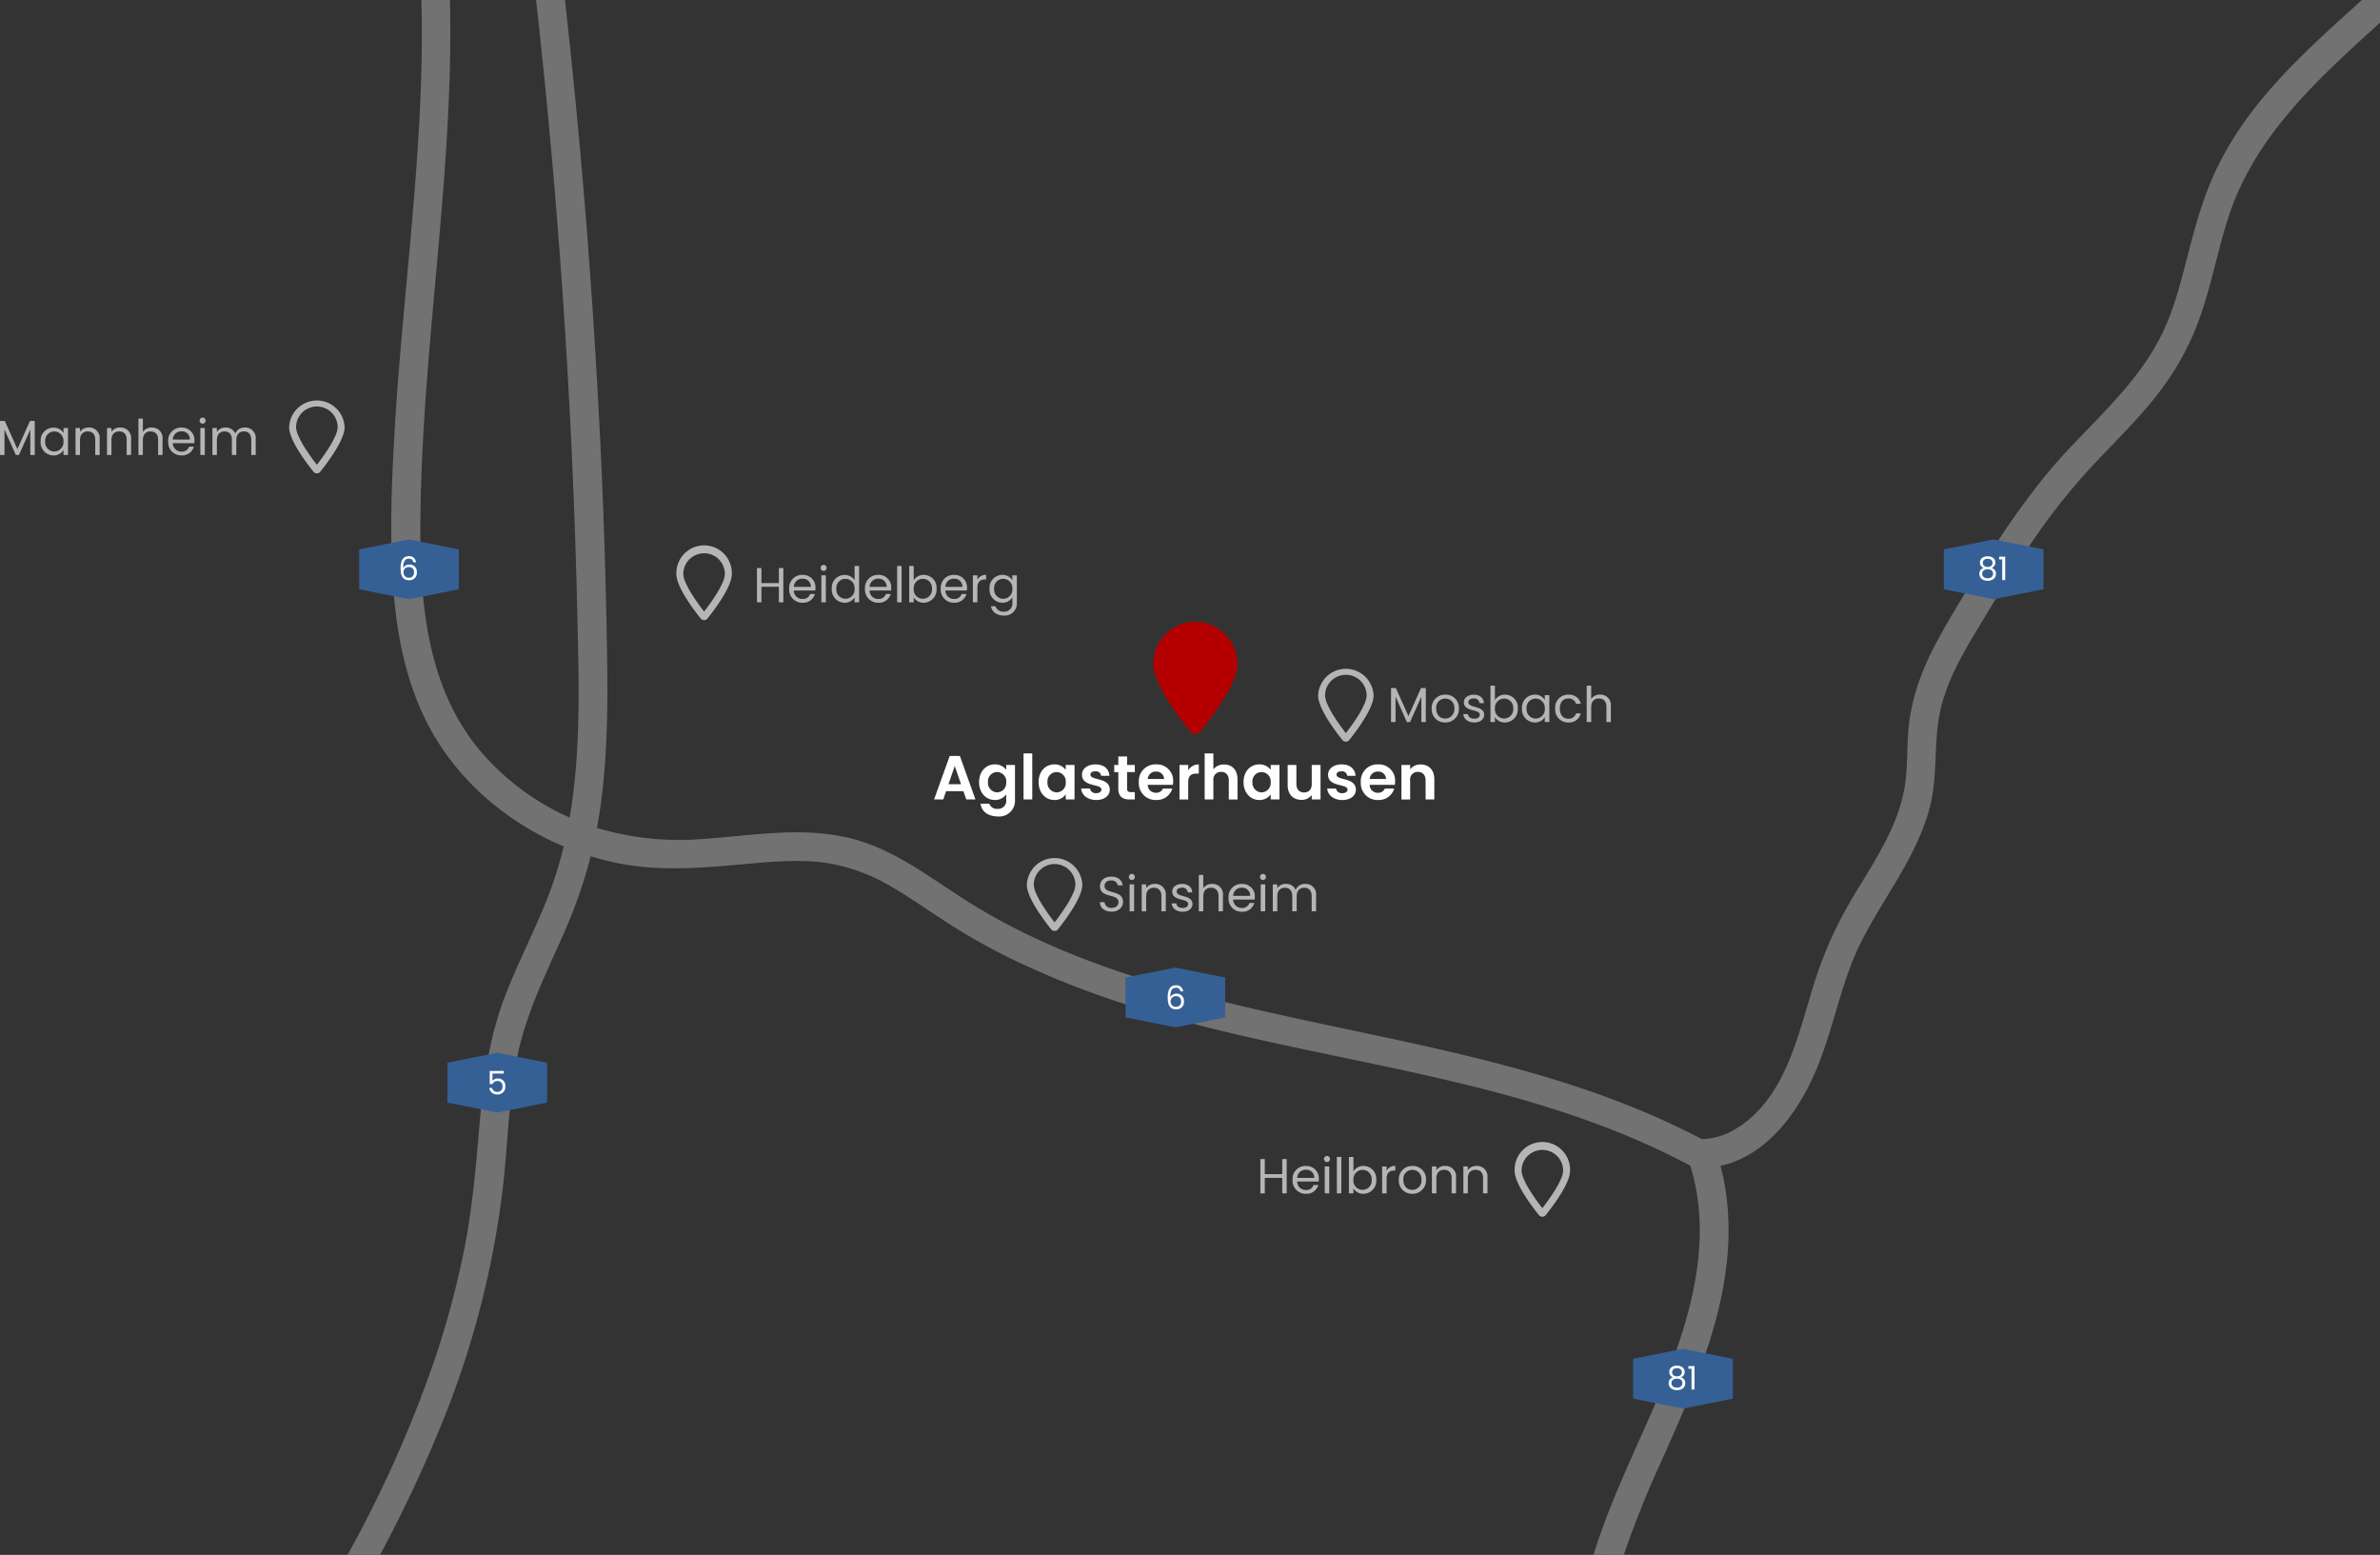 <svg xmlns="http://www.w3.org/2000/svg" viewBox="0 0 726.55 474.55">
  <rect x="0" y="0" width="726.55" height="474.55" fill="#333333" stroke="none"/>
  <g data-name="Gruppe 3193">
    <path fill="#727272" d="m486.45 474.55.13-.44c4.3-13.82 10.48-26.97 16.34-40.19 10.76-24.27 21.17-51.84 13.1-78.13q-7.65-4.09-15.6-7.55c-49.15-21.45-103.71-25.1-154.57-41.04a263.68 263.68 0 0 1-37.22-14.63 191.31 191.31 0 0 1-17.87-9.95c-5.95-3.75-11.66-7.89-17.72-11.46a56.78 56.78 0 0 0-20.15-7.7c-7.46-1.16-15.16-.65-22.64 0-14.2 1.24-28.08 2.81-42.19-.13q-3.9-.82-7.74-2a149.65 149.65 0 0 1-7.85 22.72c-5.33 12.23-11.43 24.1-14.3 37.23-2.9 13.34-3.08 27.07-4.59 40.6a277.24 277.24 0 0 1-19.07 73.44 410.72 410.72 0 0 1-18.5 39.23h-9.92a372.66 372.66 0 0 0 26.1-58.15 273.13 273.13 0 0 0 9.59-35.43c2.5-12.67 3.55-25.43 4.65-38.28 1.14-13.33 3.01-26.41 7.85-38.95 4.59-11.87 10.77-23.08 14.85-35.15a119.8 119.8 0 0 0 2.95-10.26c-17.46-7.35-32.67-20.35-41.42-37.17-6.8-13.06-9.59-27.65-10.63-42.2-1.11-15.52-.5-31.2.39-46.7 1.86-32.23 5.99-64.28 7.65-96.52.62-11.9.89-23.83.58-35.74h8.7c1.23 50.46-7.68 100.84-8.89 151.36-.65 27.37.1 57.6 19.35 79.19a76.87 76.87 0 0 0 26.09 18.98c3.43-19.81 2.82-40.33 2.38-60.34q-.94-42.9-3.62-85.72Q169.42 51.64 163.65 0h8.82q6.61 59.17 9.92 118.63a1896 1896 0 0 1 3 86.6c.13 13.56-.19 27.12-2.03 40.56q-.48 3.47-1.12 6.88a86.87 86.87 0 0 0 31.89 3.41c15.22-1 30.68-3.99 45.77-.16 13.84 3.5 24.99 12.74 36.9 20.08 22.43 13.82 47.52 22.3 72.94 28.76 50.29 12.78 103.32 18.39 149.77 42.9a20.46 20.46 0 0 0 9.68-2.74c15.96-9.08 19.7-29.27 24.77-45.27a122.16 122.16 0 0 1 11.49-25.53c4.44-7.5 9.4-14.84 12.74-22.92a49.73 49.73 0 0 0 3.43-12.18c.7-5.13.51-10.35.9-15.5.74-10.01 4.11-19.14 8.87-27.92 4.74-8.75 10.1-17.23 15.42-25.63a254.7 254.7 0 0 1 17.44-24.64c11.47-14.1 26.53-25.65 35.04-41.99 4.41-8.47 6.61-17.9 9-27.09 2.28-8.84 4.83-17.58 8.9-25.8 10.1-20.41 27.14-35.33 43.83-50.45h5.53v6.93c-19.09 17.34-38.5 34.7-46.5 60.05-2.96 9.38-4.83 19.07-7.96 28.4a83.23 83.23 0 0 1-13.58 25.14c-5.75 7.34-12.42 13.87-18.82 20.64a188.87 188.87 0 0 0-18.56 23.07c-5.75 8.39-11.01 17.1-16.27 25.8-4.92 8.14-9.96 16.43-12.28 25.75-2.48 9.92-.87 20.32-3.38 30.27-2.22 8.82-6.71 16.9-11.37 24.65-4.61 7.67-9.5 15.26-12.71 23.66-3.55 9.3-5.74 19.04-9.17 28.37-5.23 14.2-15.23 29.69-30.73 33.08q.83 3.08 1.36 6.23c4.93 29.42-7.57 57.39-19.27 83.62a295.81 295.81 0 0 0-11.6 28.9Z" data-name="Schnittmenge 14"/>
    <g fill="#b5b5b5" data-name="Gruppe 3183">
      <path d="M320.89 283.6c-2.3-2.83-7.42-9.69-7.42-13.54a8.47 8.47 0 0 1 16.93 0c0 3.85-5.16 10.71-7.42 13.55a1.33 1.33 0 0 1-2.09 0m6.72-11.03a7.12 7.12 0 0 0 .68-2.52 6.35 6.35 0 1 0-12.7 0 7.11 7.11 0 0 0 .67 2.52 26.61 26.61 0 0 0 1.87 3.52 68.45 68.45 0 0 0 3.8 5.41 66.98 66.98 0 0 0 3.8-5.4 26.8 26.8 0 0 0 1.88-3.53" data-name="Pfad 9275"/>
      <path d="M342.83 275.28c0-3.87-5.64-2.2-5.64-4.9 0-1.12.89-1.7 2.01-1.67a1.9 1.9 0 0 1 2.03 1.51h1.5c-.17-1.59-1.47-2.68-3.47-2.68-2.07 0-3.46 1.17-3.46 2.89 0 3.89 5.65 2.09 5.65 4.9 0 1-.78 1.75-2.1 1.75a1.94 1.94 0 0 1-2.16-1.74h-1.45c.03 1.72 1.51 2.9 3.61 2.9 2.27 0 3.48-1.48 3.48-2.96Zm2.01 2.85h1.37v-8.22h-1.37Zm.7-9.56a.91.91 0 0 0 .9-.93.91.91 0 0 0-.9-.93.92.92 0 0 0-.93.93.92.92 0 0 0 .94.93Zm9 9.56h1.35v-4.85a3.19 3.19 0 0 0-3.36-3.52 3.04 3.04 0 0 0-2.64 1.32v-1.17h-1.36v8.22h1.37v-4.55c0-1.77.96-2.64 2.35-2.64s2.3.86 2.3 2.54Zm9.5-2.24c-.06-2.94-4.83-1.87-4.83-3.82 0-.66.6-1.14 1.6-1.14a1.58 1.58 0 0 1 1.79 1.42h1.36c-.08-1.6-1.28-2.58-3.1-2.58-1.83 0-3.01 1.04-3.01 2.3 0 3.06 4.86 2 4.86 3.82 0 .68-.6 1.22-1.68 1.22-1.15 0-1.86-.6-1.93-1.4h-1.42c.09 1.5 1.44 2.55 3.36 2.55 1.82 0 3-1.02 3-2.37Zm1.92 2.24h1.37v-4.55c0-1.77.96-2.64 2.35-2.64s2.3.86 2.3 2.54v4.65h1.35v-4.85a3.17 3.17 0 0 0-3.29-3.52 3.1 3.1 0 0 0-2.71 1.33v-4.06h-1.37Zm13.1-7.2a2.41 2.41 0 0 1 2.59 2.49h-5.19a2.55 2.55 0 0 1 2.6-2.5Zm3.84 4.66h-1.47a2.26 2.26 0 0 1-2.31 1.52 2.58 2.58 0 0 1-2.67-2.58h6.57a7.4 7.4 0 0 0 .04-.83 3.77 3.77 0 0 0-3.94-3.93 3.91 3.91 0 0 0-4.07 4.23 3.96 3.96 0 0 0 4.07 4.26 3.7 3.7 0 0 0 3.78-2.67Zm1.96 2.54h1.37v-8.22h-1.37Zm.7-9.56a.91.91 0 0 0 .9-.93.91.91 0 0 0-.9-.93.92.92 0 0 0-.92.93.92.92 0 0 0 .93.93Zm14.86 9.56h1.35v-4.85a3.18 3.18 0 0 0-3.33-3.52 3.04 3.04 0 0 0-2.91 1.83 3.1 3.1 0 0 0-3.02-1.83 2.97 2.97 0 0 0-2.6 1.33v-1.18h-1.36v8.22h1.37v-4.53c0-1.77.94-2.66 2.32-2.66 1.35 0 2.25.86 2.25 2.54v4.65h1.35v-4.53c0-1.77.95-2.66 2.33-2.66 1.35 0 2.25.86 2.25 2.54Z" data-name="Pfad 12223"/>
    </g>
    <g fill="#b5b5b5" data-name="Gruppe 3184">
      <path d="M409.8 225.85c-2.3-2.84-7.41-9.7-7.41-13.55a8.47 8.47 0 0 1 16.93 0c0 3.85-5.16 10.72-7.42 13.55a1.33 1.33 0 0 1-2.1 0m6.73-11.03a7.12 7.12 0 0 0 .67-2.52 6.35 6.35 0 1 0-12.7 0 7.11 7.11 0 0 0 .68 2.52 26.61 26.61 0 0 0 1.87 3.52 68.45 68.45 0 0 0 3.8 5.41 66.98 66.98 0 0 0 3.8-5.4 26.8 26.8 0 0 0 1.88-3.53" data-name="Pfad 9430"/>
      <path d="M424.65 220.37h1.37v-7.76l3.46 7.76h.96l3.46-7.74v7.74h1.36v-10.38h-1.46l-3.84 8.58-3.84-8.58h-1.47Zm20.72-4.13a4.01 4.01 0 0 0-4.16-4.23 4.02 4.02 0 0 0-4.15 4.23 4 4 0 0 0 4.1 4.26 4.08 4.08 0 0 0 4.2-4.26Zm-6.92 0a2.73 2.73 0 0 1 2.75-3.04 2.76 2.76 0 0 1 2.77 3.04 2.8 2.8 0 0 1-2.82 3.06c-1.42 0-2.7-.97-2.7-3.06Zm14.63 1.9c-.06-2.95-4.83-1.88-4.83-3.83 0-.66.6-1.14 1.6-1.14a1.58 1.58 0 0 1 1.79 1.42H453c-.1-1.6-1.3-2.58-3.1-2.58s-3.02 1.04-3.02 2.3c0 3.06 4.86 2 4.86 3.82 0 .68-.6 1.22-1.68 1.22-1.15 0-1.86-.6-1.93-1.4h-1.41c.09 1.5 1.44 2.55 3.36 2.55 1.81 0 3-1.02 3-2.37Zm3.28-4.46v-4.41H455v11.1h1.36v-1.52a3.43 3.43 0 0 0 3.08 1.65 3.96 3.96 0 0 0 3.9-4.27 3.89 3.89 0 0 0-3.9-4.22 3.48 3.48 0 0 0-3.08 1.67Zm5.58 2.55a2.82 2.82 0 0 1-2.79 3.07 2.82 2.82 0 0 1-2.79-3.06 2.83 2.83 0 0 1 2.8-3.04 2.78 2.78 0 0 1 2.78 3.03Zm2.69 0a3.95 3.95 0 0 0 3.88 4.27 3.43 3.43 0 0 0 3.08-1.66v1.53h1.38v-8.22h-1.38v1.5a3.41 3.41 0 0 0-3.06-1.64 3.9 3.9 0 0 0-3.9 4.22Zm6.96.01a2.81 2.81 0 0 1-2.8 3.06 2.81 2.81 0 0 1-2.77-3.07 2.77 2.77 0 0 1 2.78-3.03 2.82 2.82 0 0 1 2.79 3.04Zm3.18 0a3.92 3.92 0 0 0 4 4.26 3.66 3.66 0 0 0 3.8-2.77h-1.47a2.2 2.2 0 0 1-2.33 1.62c-1.5 0-2.6-1.07-2.6-3.1 0-2.01 1.1-3.08 2.6-3.08a2.24 2.24 0 0 1 2.33 1.62h1.47a3.57 3.57 0 0 0-3.8-2.78 3.9 3.9 0 0 0-4 4.23Zm9.61 4.13h1.37v-4.55c0-1.77.96-2.64 2.35-2.64s2.3.86 2.3 2.54v4.65h1.35v-4.85a3.17 3.17 0 0 0-3.29-3.52 3.1 3.1 0 0 0-2.71 1.33v-4.06h-1.37Z" data-name="Pfad 12222"/>
    </g>
    <g data-name="Gruppe 3185">
      <path fill="#fff" d="M294.98 243.99h2.8l-4.76-13.28h-3.1l-4.77 13.28h2.8l.87-2.53h5.28Zm-1.6-4.66h-3.84l1.92-5.54Zm5.5-.64c0 3.28 2.13 5.47 4.81 5.47a4.15 4.15 0 0 0 3.48-1.73v1.63a2.46 2.46 0 0 1-2.6 2.8 2.48 2.48 0 0 1-2.58-1.58h-2.64c.26 2.41 2.33 3.9 5.3 3.9a4.81 4.81 0 0 0 5.2-5.12v-10.6h-2.68v1.5a4.12 4.12 0 0 0-3.47-1.67c-2.68 0-4.81 2.1-4.81 5.4Zm8.29.03a2.83 2.83 0 0 1-2.8 3.1 2.88 2.88 0 0 1-2.76-3.13 2.8 2.8 0 0 1 2.77-3.06 2.83 2.83 0 0 1 2.8 3.1Zm5.29 5.27h2.66v-14.06h-2.66Zm4.6-5.3c0 3.28 2.13 5.47 4.79 5.47a4.15 4.15 0 0 0 3.5-1.71v1.54h2.68v-10.53h-2.7v1.5a4.16 4.16 0 0 0-3.47-1.67c-2.68 0-4.8 2.1-4.8 5.4Zm8.28.04a2.83 2.83 0 0 1-2.8 3.1 2.88 2.88 0 0 1-2.77-3.14 2.8 2.8 0 0 1 2.77-3.06 2.83 2.83 0 0 1 2.8 3.1Zm13.45 2.26c-.08-3.86-5.91-2.66-5.91-4.58 0-.61.51-1 1.5-1a1.57 1.57 0 0 1 1.77 1.36h2.54c-.15-2.1-1.69-3.48-4.23-3.48-2.6 0-4.16 1.4-4.16 3.15 0 3.86 5.94 2.66 5.94 4.54 0 .61-.57 1.09-1.61 1.09a1.75 1.75 0 0 1-1.9-1.41h-2.68c.11 1.96 1.96 3.5 4.6 3.5 2.56 0 4.14-1.37 4.14-3.17Zm2.6-.27c0 2.41 1.35 3.27 3.37 3.27h1.67v-2.24h-1.24c-.83 0-1.12-.3-1.12-1.01v-5.1h2.36v-2.18h-2.36v-2.6h-2.68v2.6h-1.25v2.19h1.25Zm11.48-5.24a2.34 2.34 0 0 1 2.5 2.26h-5a2.44 2.44 0 0 1 2.5-2.26Zm5 5.2H355a2.17 2.17 0 0 1-2.11 1.27 2.46 2.46 0 0 1-2.53-2.43h7.7a6.22 6.22 0 0 0 .07-1.02 4.94 4.94 0 0 0-5.19-5.21 5.06 5.06 0 0 0-5.28 5.43 5.1 5.1 0 0 0 5.28 5.44 4.9 4.9 0 0 0 4.93-3.48Zm4.86-1.94c0-2.03.95-2.64 2.53-2.64h.7v-2.8a3.65 3.65 0 0 0-3.23 1.8v-1.64h-2.66V244h2.66Zm5.02 5.25h2.66v-5.82a2.29 2.29 0 0 1 2.37-2.6c1.4 0 2.34.92 2.34 2.6V244h2.66v-6.18c0-2.9-1.73-4.5-4.1-4.5a4.04 4.04 0 0 0-3.27 1.47v-4.85h-2.66Zm11.87-5.3c0 3.28 2.13 5.47 4.79 5.47a4.15 4.15 0 0 0 3.5-1.71v1.54h2.68v-10.53h-2.68v1.5a4.16 4.16 0 0 0-3.48-1.67c-2.68 0-4.81 2.1-4.81 5.4Zm8.28.04a2.83 2.83 0 0 1-2.79 3.1 2.88 2.88 0 0 1-2.77-3.14 2.8 2.8 0 0 1 2.77-3.06 2.83 2.83 0 0 1 2.8 3.1Zm15.22-5.27h-2.68v5.8c0 1.7-.9 2.6-2.35 2.6-1.4 0-2.34-.91-2.34-2.6v-5.8h-2.66v6.18c0 2.89 1.77 4.48 4.22 4.48a3.88 3.88 0 0 0 3.13-1.46v1.33h2.68Zm10.8 7.53c-.08-3.86-5.91-2.66-5.91-4.58 0-.61.5-1 1.5-1a1.57 1.57 0 0 1 1.76 1.36h2.55c-.15-2.1-1.7-3.48-4.24-3.48-2.6 0-4.16 1.4-4.16 3.16 0 3.85 5.95 2.66 5.95 4.54 0 .6-.57 1.08-1.62 1.08a1.75 1.75 0 0 1-1.9-1.4h-2.68c.12 1.95 1.96 3.5 4.6 3.5 2.57-.01 4.15-1.38 4.15-3.18Zm6.7-5.51a2.34 2.34 0 0 1 2.51 2.26h-5a2.44 2.44 0 0 1 2.5-2.26Zm5 5.2h-2.87a2.17 2.17 0 0 1-2.1 1.28 2.46 2.46 0 0 1-2.53-2.44h7.7a6.22 6.22 0 0 0 .07-1.02 4.94 4.94 0 0 0-5.2-5.21 5.06 5.06 0 0 0-5.27 5.43 5.1 5.1 0 0 0 5.28 5.44 4.9 4.9 0 0 0 4.92-3.48Zm9.58 3.3h2.66v-6.17c0-2.9-1.75-4.5-4.2-4.5a3.93 3.93 0 0 0-3.18 1.47v-1.32h-2.66V244h2.66v-5.82a2.29 2.29 0 0 1 2.38-2.6c1.4 0 2.33.92 2.33 2.6Z" data-name="Pfad 12221"/>
      <path fill="#b40000" d="M377.76 202.65c0 5.86-7.83 16.27-11.27 20.57a2.02 2.02 0 0 1-3.17 0c-3.5-4.3-11.27-14.72-11.27-20.57a12.85 12.85 0 0 1 25.7 0Z"/>
    </g>
    <g fill="#b5b5b5" data-name="Gruppe 3186">
      <path d="M469.79 370.84c-2.3-2.83-7.42-9.69-7.42-13.54a8.47 8.47 0 1 1 16.93 0c0 3.85-5.16 10.71-7.42 13.54a1.33 1.33 0 0 1-2.09 0m6.72-11.02a7.12 7.12 0 0 0 .68-2.52 6.35 6.35 0 1 0-12.7 0 7.11 7.11 0 0 0 .67 2.52 26.53 26.53 0 0 0 1.87 3.52 68.19 68.19 0 0 0 3.8 5.4 67.16 67.16 0 0 0 3.8-5.4 26.92 26.92 0 0 0 1.88-3.52" data-name="Pfad 9272"/>
      <path d="M391.44 364.2h1.36v-10.45h-1.36v4.6h-5.33v-4.6h-1.36v10.46h1.36v-4.74h5.33Zm7.17-7.2a2.41 2.41 0 0 1 2.6 2.5H396a2.55 2.55 0 0 1 2.6-2.5Zm3.84 4.67h-1.47a2.26 2.26 0 0 1-2.31 1.52 2.58 2.58 0 0 1-2.68-2.58h6.57a7.4 7.4 0 0 0 .05-.83 3.77 3.77 0 0 0-3.95-3.93 3.91 3.91 0 0 0-4.06 4.23 3.96 3.96 0 0 0 4.07 4.26 3.7 3.7 0 0 0 3.78-2.67Zm1.96 2.54h1.37v-8.22h-1.37Zm.7-9.56a.91.91 0 0 0 .9-.93.91.91 0 0 0-.9-.93.92.92 0 0 0-.93.93.92.92 0 0 0 .94.93Zm3 9.56h1.36v-11.1h-1.37Zm5.05-6.7v-4.4h-1.37v11.1h1.37v-1.52a3.43 3.43 0 0 0 3.07 1.65 3.96 3.96 0 0 0 3.9-4.27 3.89 3.89 0 0 0-3.9-4.22 3.48 3.48 0 0 0-3.07 1.67Zm5.58 2.56a2.82 2.82 0 0 1-2.8 3.07 2.82 2.82 0 0 1-2.78-3.06 2.83 2.83 0 0 1 2.79-3.04 2.78 2.78 0 0 1 2.79 3.03Zm4.56-.33c0-1.9.99-2.5 2.3-2.5h.35v-1.4a2.77 2.77 0 0 0-2.65 1.48V356h-1.37v8.22h1.37Zm12.03.34a4.01 4.01 0 0 0-4.16-4.23 4.02 4.02 0 0 0-4.15 4.23 4 4 0 0 0 4.1 4.26 4.08 4.08 0 0 0 4.2-4.26Zm-6.92 0a2.73 2.73 0 0 1 2.75-3.04 2.76 2.76 0 0 1 2.77 3.04 2.8 2.8 0 0 1-2.82 3.06c-1.42 0-2.7-.97-2.7-3.06Zm14.73 4.13h1.35v-4.85a3.19 3.19 0 0 0-3.36-3.52 3.04 3.04 0 0 0-2.64 1.32v-1.17h-1.36v8.22h1.36v-4.55c0-1.77.96-2.64 2.36-2.64s2.3.86 2.3 2.54Zm9.6 0h1.35v-4.85a3.19 3.19 0 0 0-3.36-3.52 3.04 3.04 0 0 0-2.64 1.32v-1.17h-1.36v8.22h1.36v-4.55c0-1.77.96-2.64 2.36-2.64s2.3.86 2.3 2.54Z" data-name="Pfad 12224"/>
    </g>
    <g fill="#b5b5b5" data-name="Gruppe 3187">
      <path d="M213.9 188.75c-2.3-2.83-7.42-9.7-7.42-13.54a8.47 8.47 0 1 1 16.93 0c0 3.85-5.16 10.71-7.42 13.54a1.33 1.33 0 0 1-2.1 0m6.73-11.02a7.11 7.11 0 0 0 .67-2.52 6.35 6.35 0 1 0-12.7 0 7.12 7.12 0 0 0 .68 2.52 26.54 26.54 0 0 0 1.87 3.52 67.93 67.93 0 0 0 3.8 5.4 66.98 66.98 0 0 0 3.8-5.4 26.9 26.9 0 0 0 1.88-3.52" data-name="Pfad 9273"/>
      <path d="M237.77 183.82h1.36v-10.46h-1.36v4.59h-5.33v-4.59h-1.36v10.46h1.36v-4.74h5.33Zm7.17-7.2a2.41 2.41 0 0 1 2.6 2.49h-5.2a2.55 2.55 0 0 1 2.6-2.5Zm3.84 4.66h-1.47a2.26 2.26 0 0 1-2.31 1.52 2.58 2.58 0 0 1-2.68-2.58h6.57a7.4 7.4 0 0 0 .05-.83 3.77 3.77 0 0 0-3.95-3.93 3.91 3.91 0 0 0-4.06 4.23 3.96 3.96 0 0 0 4.07 4.26 3.7 3.7 0 0 0 3.78-2.67Zm1.96 2.54h1.37v-8.22h-1.37Zm.7-9.56a.91.91 0 0 0 .9-.93.91.91 0 0 0-.9-.93.92.92 0 0 0-.93.93.92.92 0 0 0 .94.93Zm2.48 5.42a3.96 3.96 0 0 0 3.9 4.27 3.38 3.38 0 0 0 3.06-1.68v1.55h1.38v-11.1h-1.38v4.35a3.58 3.58 0 0 0-3.04-1.6 3.9 3.9 0 0 0-3.92 4.2Zm6.96.01a2.81 2.81 0 0 1-2.79 3.06 2.81 2.81 0 0 1-2.77-3.07 2.77 2.77 0 0 1 2.77-3.03 2.82 2.82 0 0 1 2.8 3.04Zm7.19-3.07a2.41 2.41 0 0 1 2.6 2.49h-5.2a2.55 2.55 0 0 1 2.6-2.5Zm3.84 4.66h-1.47a2.26 2.26 0 0 1-2.32 1.52 2.58 2.58 0 0 1-2.67-2.58h6.57a7.4 7.4 0 0 0 .05-.83 3.77 3.77 0 0 0-3.95-3.93 3.91 3.91 0 0 0-4.06 4.23 3.96 3.96 0 0 0 4.06 4.26 3.7 3.7 0 0 0 3.79-2.67Zm1.96 2.54h1.37v-11.1h-1.37Zm5.06-6.7v-4.4h-1.37v11.1h1.37v-1.52a3.43 3.43 0 0 0 3.07 1.65 3.96 3.96 0 0 0 3.9-4.27 3.89 3.89 0 0 0-3.9-4.22 3.48 3.48 0 0 0-3.07 1.67Zm5.58 2.56a2.82 2.82 0 0 1-2.79 3.07 2.82 2.82 0 0 1-2.79-3.06 2.83 2.83 0 0 1 2.8-3.04 2.78 2.78 0 0 1 2.78 3.03Zm6.69-3.06a2.41 2.41 0 0 1 2.6 2.49h-5.2a2.55 2.55 0 0 1 2.6-2.5Zm3.84 4.66h-1.47a2.26 2.26 0 0 1-2.31 1.52 2.58 2.58 0 0 1-2.67-2.58h6.57a7.4 7.4 0 0 0 .04-.83 3.77 3.77 0 0 0-3.94-3.93 3.91 3.91 0 0 0-4.07 4.23 3.96 3.96 0 0 0 4.07 4.26 3.7 3.7 0 0 0 3.78-2.67Zm3.33-1.93c0-1.9.99-2.5 2.3-2.5h.36v-1.4a2.77 2.77 0 0 0-2.66 1.48v-1.33H297v8.22h1.37Zm3.72.33a3.96 3.96 0 0 0 3.9 4.27 3.44 3.44 0 0 0 3.06-1.68V184a2.44 2.44 0 0 1-2.55 2.68 2.55 2.55 0 0 1-2.63-1.66h-1.35c.27 1.75 1.82 2.85 3.98 2.85a3.69 3.69 0 0 0 3.92-3.87v-8.4h-1.38v1.5a3.39 3.39 0 0 0-3.06-1.64 3.9 3.9 0 0 0-3.9 4.22Zm6.96.01a2.81 2.81 0 0 1-2.8 3.06 2.81 2.81 0 0 1-2.77-3.07 2.77 2.77 0 0 1 2.78-3.03 2.82 2.82 0 0 1 2.79 3.04Z" data-name="Pfad 12220"/>
    </g>
    <g fill="#b5b5b5" data-name="Gruppe 3188">
      <path d="M95.69 143.96c-2.3-2.84-7.42-9.7-7.42-13.55a8.47 8.47 0 0 1 16.93 0c0 3.85-5.16 10.72-7.42 13.55a1.33 1.33 0 0 1-2.1 0m6.73-11.03a7.12 7.12 0 0 0 .67-2.52 6.35 6.35 0 1 0-12.7 0 7.11 7.11 0 0 0 .68 2.52 26.63 26.63 0 0 0 1.87 3.52 68.45 68.45 0 0 0 3.8 5.41 66.73 66.73 0 0 0 3.8-5.4 26.82 26.82 0 0 0 1.88-3.53" data-name="Pfad 9274"/>
      <path d="M0 138.85h1.37v-7.75l3.46 7.75h.96l3.46-7.74v7.74h1.36v-10.38H9.15l-3.84 8.58-3.84-8.58H0Zm12.4-4.14a3.95 3.95 0 0 0 3.9 4.29 3.43 3.43 0 0 0 3.08-1.67v1.53h1.38v-8.22h-1.38v1.5a3.41 3.41 0 0 0-3.06-1.63 3.9 3.9 0 0 0-3.9 4.21Zm6.97.02a2.81 2.81 0 0 1-2.8 3.06 2.81 2.81 0 0 1-2.77-3.08 2.77 2.77 0 0 1 2.78-3.03 2.82 2.82 0 0 1 2.79 3.05Zm9.7 4.12h1.35v-4.84a3.19 3.19 0 0 0-3.36-3.53 3.04 3.04 0 0 0-2.64 1.32v-1.17h-1.36v8.22h1.36v-4.54c0-1.77.96-2.64 2.36-2.64s2.3.85 2.3 2.53Zm9.6 0h1.35v-4.84a3.19 3.19 0 0 0-3.36-3.53 3.04 3.04 0 0 0-2.64 1.32v-1.17h-1.36v8.22h1.36v-4.54c0-1.77.96-2.64 2.36-2.64s2.29.85 2.29 2.53Zm3.59 0h1.36v-4.54c0-1.77.96-2.64 2.36-2.64s2.29.85 2.29 2.53v4.65h1.35v-4.84a3.17 3.17 0 0 0-3.28-3.53 3.1 3.1 0 0 0-2.72 1.34v-4.07h-1.36Zm13.1-7.2a2.41 2.41 0 0 1 2.59 2.5h-5.2a2.55 2.55 0 0 1 2.6-2.5Zm3.84 4.67h-1.47a2.26 2.26 0 0 1-2.31 1.51 2.58 2.58 0 0 1-2.67-2.58h6.57a7.4 7.4 0 0 0 .04-.82 3.77 3.77 0 0 0-3.94-3.93 3.91 3.91 0 0 0-4.07 4.23 3.96 3.96 0 0 0 4.06 4.26 3.7 3.7 0 0 0 3.78-2.67Zm1.96 2.53h1.36v-8.22h-1.36Zm.7-9.55a.91.91 0 0 0 .9-.93.91.91 0 0 0-.9-.93.92.92 0 0 0-.93.93.92.92 0 0 0 .93.93Zm14.85 9.55h1.35v-4.84a3.18 3.18 0 0 0-3.33-3.53 3.04 3.04 0 0 0-2.91 1.83 3.1 3.1 0 0 0-3.01-1.83 2.97 2.97 0 0 0-2.6 1.34v-1.19h-1.36v8.22h1.36v-4.53c0-1.77.95-2.65 2.33-2.65 1.35 0 2.25.85 2.25 2.53v4.65h1.35v-4.53c0-1.77.94-2.65 2.32-2.65 1.35 0 2.25.85 2.25 2.53Z" data-name="Pfad 12219"/>
    </g>
    <g data-name="Gruppe 3189">
      <g data-name="Gruppe 2983">
        <g data-name="Gruppe 2991">
          <path fill="#356095" d="m623.82 179.84-15.22 3.04-15.21-3.04v-12.17l15.21-3.04 15.22 3.04Z" data-name="Pfad 9409"/>
        </g>
      </g>
      <path fill="#fff" d="M605.58 173.33a1.79 1.79 0 0 0-1.33 1.8c0 1.29 1.02 2.12 2.52 2.12s2.55-.83 2.55-2.13a1.8 1.8 0 0 0-1.34-1.79 1.72 1.72 0 0 0 1.15-1.64c0-1.04-.8-1.9-2.36-1.9s-2.34.85-2.34 1.9a1.66 1.66 0 0 0 1.15 1.64Zm1.2-.3c-.87 0-1.48-.48-1.48-1.22 0-.84.6-1.27 1.48-1.27.9 0 1.48.44 1.48 1.26 0 .74-.6 1.24-1.49 1.24Zm0 .7c.94 0 1.65.44 1.65 1.36 0 .83-.63 1.4-1.65 1.4s-1.67-.55-1.67-1.4c0-.95.74-1.36 1.66-1.36Zm4.45 3.32h.9v-7.15h-1.85v.82h.95Z" data-name="Pfad 9422"/>
    </g>
    <g data-name="Gruppe 3190">
      <g data-name="Gruppe 2985">
        <g data-name="Gruppe 2992">
          <path fill="#356095" d="m528.97 426.86-15.2 3.05-15.22-3.05V414.7l15.21-3.04 15.21 3.04Z" data-name="Pfad 9410"/>
        </g>
      </g>
      <path fill="#fff" d="M510.73 420.35a1.79 1.79 0 0 0-1.32 1.8c0 1.3 1.02 2.12 2.52 2.12s2.54-.83 2.54-2.12a1.8 1.8 0 0 0-1.33-1.8 1.72 1.72 0 0 0 1.15-1.64c0-1.04-.8-1.9-2.36-1.9s-2.34.85-2.34 1.9a1.66 1.66 0 0 0 1.14 1.64Zm1.2-.3c-.87 0-1.47-.48-1.47-1.22 0-.84.6-1.27 1.47-1.27.9 0 1.49.44 1.49 1.26 0 .74-.6 1.24-1.49 1.24Zm0 .7c.94 0 1.66.44 1.66 1.36 0 .83-.64 1.4-1.66 1.4s-1.66-.55-1.66-1.4c0-.94.74-1.36 1.66-1.36Zm4.45 3.32h.91v-7.15h-1.86v.82h.95Z" data-name="Pfad 9423"/>
    </g>
    <g data-name="Gruppe 3191">
      <g data-name="Gruppe 2987">
        <g data-name="Gruppe 2990">
          <path fill="#356095" d="m140.08 179.84-15.2 3.04-15.22-3.04v-12.17l15.21-3.04 15.21 3.04Z" data-name="Pfad 9411"/>
        </g>
      </g>
      <path fill="#fff" d="M127 171.6a2.02 2.02 0 0 0-2.17-1.85c-1.81 0-2.54 1.38-2.54 3.63 0 2.17.5 3.7 2.63 3.7a2.2 2.2 0 0 0 2.33-2.39 2.15 2.15 0 0 0-2.23-2.38 2.04 2.04 0 0 0-1.94 1.1c-.01-2.13.6-2.9 1.74-2.9a1.23 1.23 0 0 1 1.35 1.1Zm-2.17 1.47a1.46 1.46 0 0 1 1.55 1.66 1.45 1.45 0 0 1-1.51 1.59 1.56 1.56 0 0 1-1.69-1.7 1.52 1.52 0 0 1 1.65-1.55Z" data-name="Pfad 9420"/>
    </g>
    <g data-name="Gruppe 3192">
      <path fill="#356095" d="m374.01 310.51-15.2 3.04-15.22-3.04v-12.17l15.21-3.04 15.21 3.04Z" data-name="Pfad 9407"/>
      <path fill="#fff" d="M361.18 302.56a2.02 2.02 0 0 0-2.18-1.85c-1.81 0-2.53 1.39-2.53 3.63 0 2.17.5 3.7 2.62 3.7a2.2 2.2 0 0 0 2.33-2.39 2.15 2.15 0 0 0-2.23-2.38 2.04 2.04 0 0 0-1.94 1.1c-.01-2.12.6-2.9 1.74-2.9a1.23 1.23 0 0 1 1.35 1.1Zm-2.18 1.47a1.46 1.46 0 0 1 1.55 1.66 1.45 1.45 0 0 1-1.51 1.59 1.56 1.56 0 0 1-1.68-1.7 1.52 1.52 0 0 1 1.64-1.55Z" data-name="Pfad 9431"/>
    </g>
    <g data-name="Gruppe 3194">
      <path fill="#356095" d="m167.01 336.51-15.2 3.04-15.22-3.04v-12.17l15.21-3.04 15.21 3.04Z" data-name="Pfad 9407"/>
      <path fill="#fff" d="M149.5 326.85v4.02h.85a1.53 1.53 0 0 1 1.48-.94 1.42 1.42 0 0 1 1.56 1.61 1.5 1.5 0 0 1-1.57 1.7 1.5 1.5 0 0 1-1.59-1.19h-.87a2.27 2.27 0 0 0 2.45 1.96 2.27 2.27 0 0 0 2.44-2.49 2.15 2.15 0 0 0-2.3-2.36 2.06 2.06 0 0 0-1.62.72v-2.24h3.46v-.8Z" data-name="Pfad 9438"/>
    </g>
  </g>
</svg>
